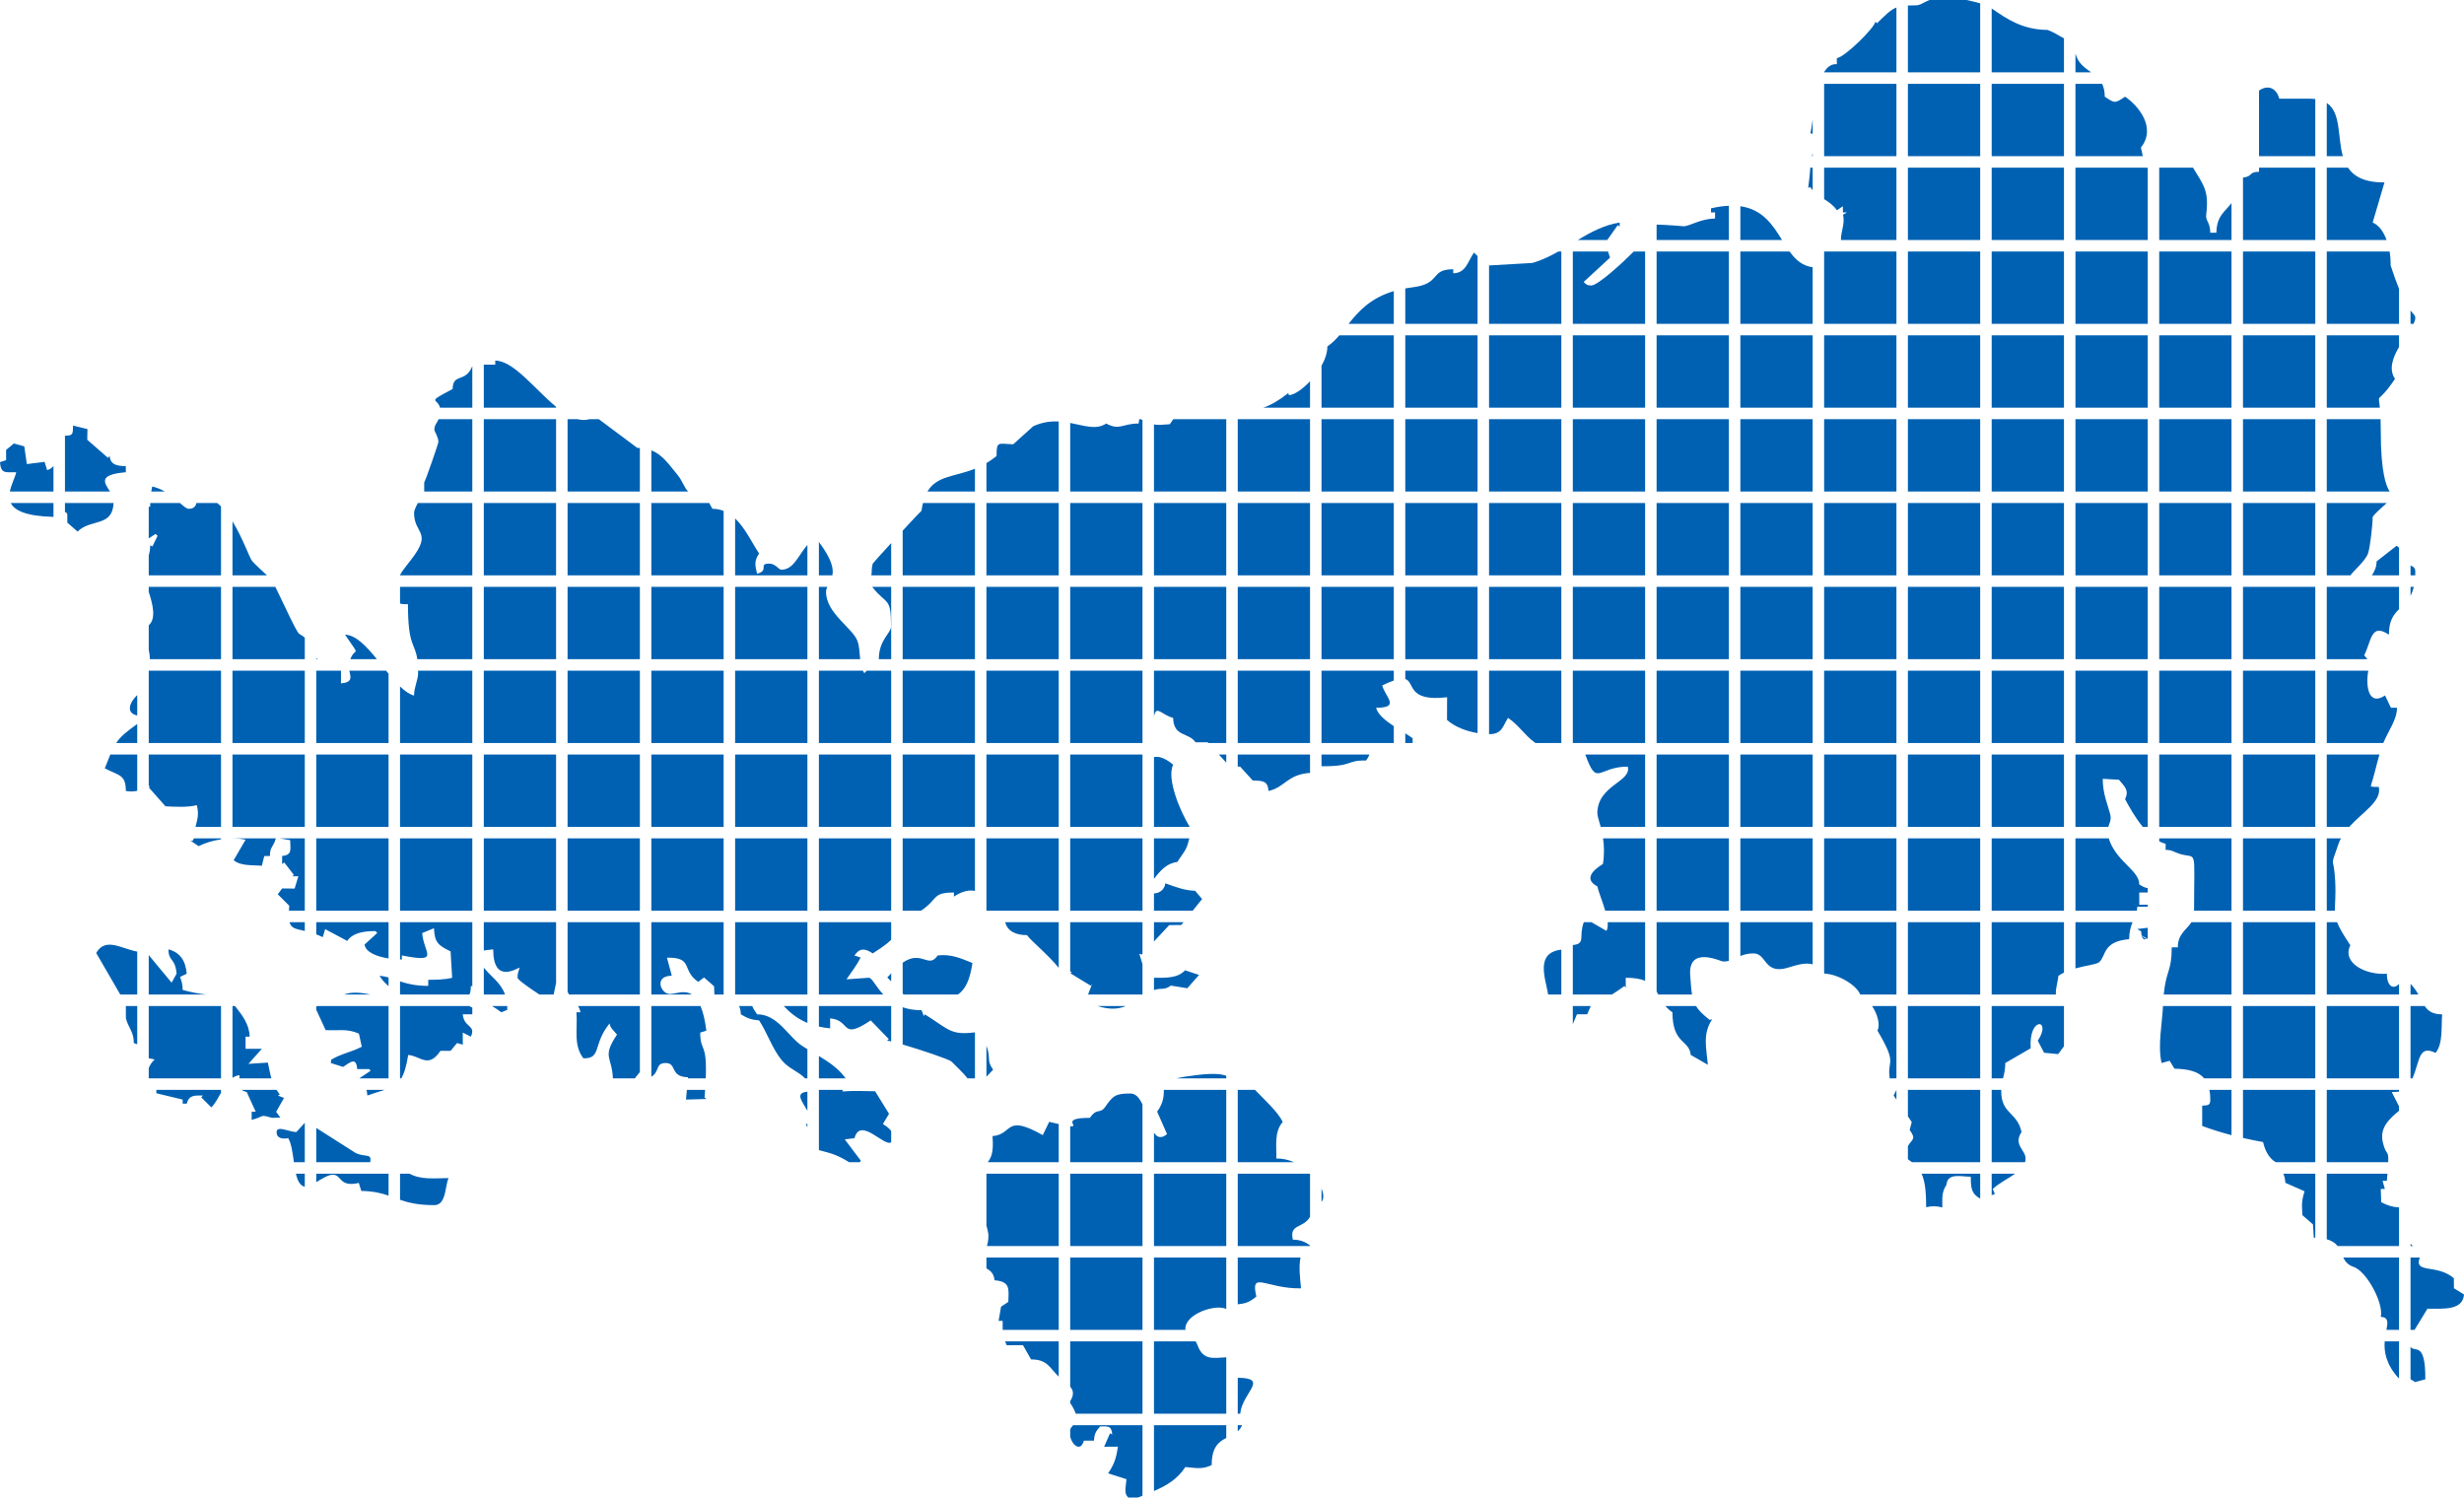 <?xml version="1.0" encoding="UTF-8"?> <svg xmlns="http://www.w3.org/2000/svg" viewBox="0 0 691 420" fill="none"><path fill-rule="evenodd" clip-rule="evenodd" d="M2.276 132.448H4.554C4.21 133.926 3.144 135.904 2.76 137.85H14.994V130.682C14.594 131.218 14.026 131.631 13.215 131.849L12.511 129.535L7.525 130.154L6.806 125.176L3.896 124.38L1.707 126.186L1.72 129.064L0 129.603C0.143 131.301 0.408 132.448 2.276 132.448ZM3.034 141.075C4.065 143.163 7.241 144.767 14.994 144.966V141.075H3.034ZM18.215 143.598C19.172 143.949 18.804 144.319 18.883 146.578L21.751 149.084C25.532 145.367 31.506 147.928 31.857 141.075H18.215V143.598ZM30.84 137.85C29.294 135.401 27.346 133.111 35.289 132.448V130.742C32.658 130.682 31 130.311 30.735 127.894L30.282 128.408L24.477 123.339L24.523 120.339L20.49 119.355C20.434 121.915 20.45 122.123 18.215 122.201V137.85H30.84ZM41.708 208.388V188.099H61.979V208.388H41.708ZM65.2 231.9V211.612H85.472V231.9H65.2ZM65.2 208.388V188.099H85.472V208.388H65.2ZM88.692 255.412V235.125H108.965V255.412H88.692ZM88.692 231.9V211.612H108.965V231.9H88.692ZM112.185 255.412V235.125H132.456V255.412H112.185ZM112.185 231.9V211.612H132.456V231.9H112.185ZM135.678 255.412V235.125H155.949V255.412H135.678ZM135.678 231.9V211.612H155.949V231.9H135.678ZM135.678 208.388V188.099H155.949V208.388H135.678ZM135.678 184.875V164.588H155.949V184.875H135.678ZM135.678 161.363V141.075H155.949V161.363H135.678ZM135.678 137.85V117.561H155.949V137.85H135.678ZM159.17 255.412V235.125H179.442V255.412H159.17ZM159.17 231.9V211.612H179.442V231.9H159.17ZM159.17 208.388V188.099H179.442V208.388H159.17ZM159.17 184.875V164.588H179.442V184.875H159.17ZM159.17 161.363V141.075L179.442 141.075V161.363L159.17 161.363ZM182.663 255.412V235.125H202.934V255.412H182.663ZM182.663 231.9V211.612H202.934V231.9H182.663ZM182.663 208.388V188.099H202.934V208.388H182.663ZM182.663 184.875V164.588H202.934V184.875H182.663ZM206.155 278.925V258.637H226.427V278.925H206.155ZM206.155 255.412V235.125H226.427V255.412H206.155ZM206.155 231.9V211.612H226.427V231.9H206.155ZM206.155 208.388V188.099H226.427V208.388H206.155ZM206.155 184.875V164.588H226.427V184.875H206.155ZM229.648 255.412V235.125H249.918V255.412H229.648ZM229.648 231.9V211.612H249.918V231.9H229.648ZM253.14 231.9V211.612H273.413V231.9H253.14ZM253.14 208.388V188.099H273.413V208.388H253.14ZM253.14 184.875V164.588H273.413V184.875H253.14ZM276.632 255.412V235.125H296.905V255.412H276.632ZM276.632 231.9V211.612H296.905V231.9H276.632ZM276.632 208.388V188.099H296.905V208.388H276.632ZM276.632 184.875V164.588H296.905V184.875H276.632ZM276.632 161.363V141.075H296.905V161.363H276.632ZM300.125 372.975V352.688H320.397V372.975H300.125ZM300.125 349.462V329.175H320.397V349.462H300.125ZM300.125 255.412V235.125H320.397V255.412H300.125ZM300.125 231.9V211.612H320.397V231.9H300.125ZM300.125 208.388V188.099H320.397V208.388H300.125ZM300.125 184.875V164.588H320.397V184.875H300.125ZM300.125 161.363V141.075H320.397V161.363H300.125ZM323.618 349.462V329.175H343.89V349.462H323.618ZM323.618 184.875V164.588H343.89V184.875H323.618ZM323.618 161.363V141.075H343.89V161.363H323.618ZM347.11 208.388V188.099H367.382V208.388H347.11ZM347.11 184.875V164.588H367.382V184.875H347.11ZM347.11 161.363V141.075H367.382V161.363H347.11ZM347.11 137.85V117.561H367.382V137.85H347.11ZM370.603 184.875V164.588H390.875V184.875H370.603ZM370.603 161.363V141.075H390.875V161.363H370.603ZM370.603 137.85V117.561H390.875V137.85H370.603ZM394.095 184.875V164.588H414.368V184.875H394.095ZM394.095 161.363V141.075H414.368V161.363H394.095ZM394.095 137.85V117.561H414.368V137.85H394.095ZM394.095 114.338V94.05H414.368V114.338H394.095ZM417.587 184.875V164.588L437.86 164.588V184.875L417.587 184.875ZM417.587 161.363V141.075H437.86V161.363H417.587ZM417.587 137.85V117.561H437.86V137.85H417.587ZM417.587 114.338V94.05H437.86V114.338H417.587ZM441.08 208.388V188.099H461.353V208.388H441.08ZM441.08 184.875V164.588H461.353V184.875H441.08ZM441.08 161.363V141.075H461.353V161.363H441.08ZM441.08 137.85V117.561H461.353V137.85H441.08ZM441.08 114.338V94.05H461.353V114.338H441.08ZM464.572 255.412V235.125H484.845V255.412H464.572ZM464.572 231.9V211.612H484.845V231.9H464.572ZM464.572 208.388V188.099H484.845V208.388H464.572ZM464.572 184.875V164.588H484.845V184.875H464.572ZM464.572 161.363V141.075H484.845V161.363H464.572ZM464.572 137.85V117.561H484.845V137.85H464.572ZM464.572 114.338V94.05H484.845V114.338H464.572ZM464.572 90.825V70.537H484.845V90.825H464.572ZM488.065 255.412V235.125H508.337V255.412H488.065ZM488.065 231.9V211.612H508.337V231.9H488.065ZM488.065 208.388V188.099H508.337V208.388H488.065ZM488.065 184.875V164.588H508.337V184.875H488.065ZM488.065 161.363V141.075H508.337V161.363H488.065ZM488.065 137.85V117.561H508.337V137.85H488.065ZM488.065 114.338V94.05H508.337V114.338H488.065ZM511.558 255.412V235.125H531.83V255.412H511.558ZM511.558 231.9V211.612H531.83V231.9H511.558ZM511.558 208.388V188.099H531.83V208.388H511.558ZM511.558 184.875V164.588H531.83V184.875H511.558ZM511.558 161.363V141.075H531.83V161.363H511.558ZM511.558 137.85V117.561H531.83V137.85H511.558ZM511.558 114.338V94.05H531.83V114.338H511.558ZM511.558 90.825V70.537H531.83V90.825H511.558ZM511.558 43.802V23.512H531.83V43.802H511.558ZM535.05 302.438V282.15H555.322V302.438H535.05ZM535.05 278.925V258.637H555.322V278.925H535.05ZM535.05 255.412V235.125H555.322V255.412H535.05ZM535.05 231.9V211.612H555.322V231.9H535.05ZM535.05 208.388V188.099H555.322V208.388H535.05ZM535.05 184.875V164.588H555.322V184.875H535.05ZM535.05 161.363V141.075H555.322V161.363H535.05ZM535.05 137.85V117.561H555.322V137.85H535.05ZM535.05 114.338V94.05H555.322V114.338H535.05ZM535.05 90.825V70.537H555.322V90.825H535.05ZM535.05 67.314V47.025H555.322V67.314H535.05ZM535.05 43.802V23.512H555.322V43.802H535.05ZM558.543 255.412V235.125H578.815V255.412H558.543ZM558.543 231.9V211.612H578.815V231.9H558.543ZM558.543 208.388V188.099H578.815V208.388H558.543ZM558.543 184.875V164.588H578.815V184.875H558.543ZM558.543 161.363V141.075H578.815V161.363H558.543ZM558.543 137.85V117.561H578.815V137.85H558.543ZM558.543 114.338V94.05H578.815V114.338H558.543ZM558.543 90.825V70.537H578.815V90.825H558.543ZM558.543 67.314V47.025H578.815V67.314H558.543ZM558.543 43.802V23.512H578.815V43.802H558.543ZM582.035 208.388V188.099H602.308V208.388H582.035ZM582.035 184.875V164.588H602.308V184.875H582.035ZM582.035 161.363V141.075H602.308V161.363H582.035ZM582.035 137.85V117.561H602.308V137.85H582.035ZM582.035 114.338V94.05H602.308V114.338H582.035ZM582.035 90.825V70.537H602.308V90.825H582.035ZM605.528 231.9V211.612H625.8V231.9H605.528ZM605.528 208.388V188.099H625.8V208.388H605.528ZM605.528 184.875V164.588H625.8V184.875H605.528ZM605.528 161.363V141.075H625.8V161.363H605.528ZM605.528 137.85V117.561H625.8V137.85H605.528ZM605.528 114.338V94.05H625.8V114.338H605.528ZM605.528 90.825V70.537H625.8V90.825H605.528ZM629.02 302.438V282.15H649.293V302.438H629.02ZM629.02 278.925V258.637H649.293V278.925H629.02ZM629.02 255.412V235.125H649.293V255.412H629.02ZM629.02 231.9V211.612H649.293V231.9H629.02ZM629.02 208.388V188.099H649.293V208.388H629.02ZM629.02 184.875V164.588H649.293V184.875H629.02ZM629.02 161.363V141.075H649.293V161.363H629.02ZM629.02 137.85V117.561H649.293V137.85H629.02ZM629.02 114.338V94.05H649.293V114.338H629.02ZM629.02 90.825V70.537H649.293V90.825H629.02ZM652.513 302.438V282.15H672.785V302.438H652.513ZM545.857 332.3C546.145 328.832 549.938 330.022 552.688 330.022C552.688 333.178 552.83 334.772 555.322 336.17V329.175H538.872C539.783 331.118 540.163 333.873 540.163 338.565C541.925 338.202 542.965 338.215 544.707 338.64C544.712 336.135 544.465 334.38 545.857 332.3ZM558.543 335.188L559.433 334.863L558.842 333.48C560.513 331.85 563.112 330.605 565.128 329.175H558.543V335.188ZM567.898 325.95C568 325.618 568.055 325.267 568.055 324.9C568.055 322.538 564.525 321.07 566.915 317.498C565.773 311.908 561.225 312.46 561.225 306.108C561.225 305.955 561.227 305.805 561.232 305.66H558.543V325.95H567.898ZM561.73 302.438C562.035 301.158 562.362 299.897 562.362 298.137L569.477 294.005C568.89 284.882 575.54 285.795 571.47 291.875L573.245 295.257L577.188 295.635C577.878 294.748 578.408 294.038 578.815 293.445V282.15H558.543V302.438H561.73ZM576.562 278.925C576.395 277.488 577.048 275.525 577.268 273.67C577.753 273.335 578.27 273.038 578.815 272.777V258.637H558.543V278.925H576.562ZM582.035 271.598C585.077 270.75 587.992 270.48 588.71 269.835C590.668 268.072 589.638 264.027 597.082 263.408C597.13 261.23 597.567 259.805 598.045 258.637H582.035V271.598ZM599.258 255.412C599.322 255.067 599.36 254.7 599.36 254.295H602.308V253.727H599.93V250.312H602.308V249.084C601.515 248.961 600.89 248.676 599.93 248.032C599.93 244.268 594.17 241.957 591.78 236.254C591.607 235.844 591.472 235.47 591.365 235.125H582.035V255.412H599.258ZM591.242 231.9C591.58 230.771 592.192 229.975 591.773 228.337C591.11 225.733 589.685 222.609 589.685 218.426L594.23 218.69C595.852 220.594 597.153 221.687 595.945 224.119C597.102 226.306 598.817 229.344 600.91 231.9H602.308V211.612H582.035V231.9H591.242ZM605.528 235.959C606.115 236.268 606.715 236.502 607.327 236.646V238.353C609.185 238.353 609.712 239.004 611.312 239.491C616.232 240.987 615.317 237.125 615.298 255.412H625.8V235.125H605.528V235.959ZM614.562 258.637C613.275 260.733 610.745 261.853 610.745 265.685H609.035C609.035 272.575 607.462 271.993 606.798 278.925H625.8V258.637H614.562ZM606.582 282.15C606.375 286.952 605.058 293.275 606.192 298.137L608.445 297.5L609.803 299.723C613.585 299.808 616.457 300.442 618.145 302.438H625.8V282.15H606.582ZM619.605 305.66C619.768 306.462 619.85 307.368 619.85 308.387C619.85 310.11 619.18 309.96 617.575 310.095V315.788C620.352 316.805 623.06 317.645 625.8 318.365V305.66H619.605ZM629.02 319.155C630.857 319.575 632.727 319.952 634.655 320.303C635.212 322.745 636.303 324.822 638.202 325.95H649.293V305.66H629.02V319.155ZM640.322 329.175C640.55 329.668 640.79 330.29 640.913 331.733L646.278 334.103C645.39 337.1 645.523 337.875 645.692 340.822L648.65 343.395L648.88 347.108C649.02 347.11 649.158 347.113 649.293 347.12V329.175L640.322 329.175ZM652.513 347.565C654.048 347.99 654.952 348.67 655.565 349.462H672.785V338.63C670.845 338.517 669.625 338.11 667.783 337.17L667.663 333.44H668.803L668.163 331.183L669.37 331.163C669.435 330.428 669.487 329.767 669.535 329.175H652.513V347.565ZM657.14 352.688C657.658 353.772 658.385 354.745 660.035 355.305C663.763 356.57 668.53 365.595 667.663 369.31C669.855 369.493 669.66 370.822 669.245 372.975H672.785V352.688H657.14ZM668.758 376.197C668.55 379.05 669.085 382.608 672.658 386.52L672.785 386.515V376.197H668.758ZM676.005 386.842C676.393 387.015 676.8 387.262 677.27 387.613L680.155 386.845C680.207 375.817 677.097 379.533 676.005 377.695V386.842ZM677.135 372.975C678.535 370.632 680.447 367.493 680.755 367.033C685.315 367.033 690.628 367.548 691 363.048L688.18 361.305L688.153 358.493C683.4 354.37 676.875 357.363 678.597 352.688H676.005V372.975H677.135ZM676.673 349.462L676.005 348.848V349.462H676.673ZM669.747 325.95C669.895 322.272 669.195 324.415 668.232 320.342C667.275 316.295 670.08 313.757 672.785 311.543V310.305L670.745 306.275L672.785 306.185V305.66H652.513V325.95H669.747ZM676.555 302.438C678.715 297.312 678.237 292.99 683.033 295.29C685.175 292.67 684.59 287.803 684.872 284.485C682.168 284.467 680.913 283.538 679.977 282.15H676.005V302.438H676.555ZM678.21 278.925C677.663 277.95 676.987 276.93 676.005 275.933V278.925H678.21ZM672.785 275.955C671.125 277.688 669.37 276.535 669.37 273.085C663.668 273.56 656.628 270.15 659.128 265.115C657.1 262.085 655.99 260.173 655.403 258.637H652.513V278.925H672.785V275.955ZM654.785 255.412C654.755 253.558 655.1 251.363 654.875 247.077C654.472 239.286 653.263 244.11 655.788 236.721C655.977 236.168 656.212 235.637 656.485 235.125H652.513V255.412H654.785ZM658.817 231.9C662.635 227.676 668.045 224.673 667.095 220.704C666.31 220.704 665.577 220.766 664.832 220.518C665.783 217.669 666.433 214.542 667.285 211.612H652.513V231.9H658.817ZM668.372 208.388C669.768 204.952 672.215 201.87 672.215 198.498H670.51L668.857 195.047C664.1 198.22 663.385 192.123 664.165 188.099H652.513V208.388H668.372ZM663.915 184.875L663.015 183.78C665.11 179.631 664.878 174.608 669.942 178.001C669.942 174.033 671.26 172.356 672.785 170.862V164.588H652.513V184.875H663.915ZM676.005 167.081C676.372 166.386 676.683 165.573 676.913 164.588H676.005V167.081ZM677.32 161.363C677.332 161.038 677.34 160.699 677.34 160.349C677.34 159.252 676.808 158.9 676.005 158.617V161.363H677.32ZM672.785 153.618L672.102 153.06L666.482 157.454C666.5 158.852 665.96 160.224 665.163 161.363H672.785V153.618ZM659.165 161.363C659.585 160.512 663.457 157.268 664.125 155.103C664.688 153.285 665.388 147.203 665.388 144.976C666.173 143.803 667.977 142.361 669.345 141.075H652.513V161.363H659.165ZM670.163 137.85C669.153 136.395 667.663 132.379 667.663 121.062C667.663 119.697 667.64 118.544 667.605 117.561H652.513V137.85H670.163ZM667.403 114.338C666.947 109.653 666.5 113.948 671.648 106.257C669.83 103.546 671.03 100.307 672.785 97.298V94.05H652.513V114.338H667.403ZM676.85 90.825C677.155 90.198 677.34 89.643 677.34 89.177C677.34 88.408 676.9 88.259 676.005 87.085V90.825H676.85ZM672.785 80.987C672.08 79.275 671.298 77.135 670.428 74.444C670.447 73.121 670.345 71.798 670.135 70.537H652.513V90.825H672.785V80.987ZM669.295 67.314C668.428 64.938 667.087 63.103 665.388 62.416L668.697 51.168C663.115 51.191 660.14 49.504 658.47 47.025H652.513V67.314H669.295ZM657.028 43.802C655.487 38.413 656.595 31.592 652.513 28.877V43.802H657.028ZM649.293 27.777C648.812 27.718 648.298 27.685 647.74 27.685H639.205C638.413 24.72 636.055 23.639 633.513 25.407L633.518 43.802H649.293V27.777ZM633.52 47.025L633.52 48.188C630.543 48.172 631.898 49.469 629.02 49.812V67.314H649.293V47.025H633.52ZM625.8 56.949C624.01 59.395 621.668 60.39 621.56 65.263H619.85C619.78 62.093 618.46 62.059 618.712 60.14C619.5 53.546 618.067 52.06 615.005 47.025H605.528V67.314H625.8V56.949ZM602.308 47.043H601.638L601.633 47.025H582.035V67.314H602.308L602.308 47.043ZM600.925 43.802L600.39 41.376C604.803 35.902 599.745 29.661 595.945 27.115C593.11 29.014 593.087 29.014 590.253 27.115C590.253 25.6 589.967 24.445 589.505 23.512H582.035V43.802H600.925ZM586.435 20.288C584.655 18.998 582.77 17.788 582.035 15.016V20.288H586.435ZM578.815 10.771C577.263 9.873 575.702 8.938 574.232 8.394C567.153 8.332 562.885 5.349 558.543 2.378V20.288H578.815V10.771ZM555.322 0.937C553.92 0.549 552.643 0.239 551.485 -0H541.11C539.4 0.643 538.565 1.494 537.32 1.494C536.455 1.494 535.71 1.508 535.05 1.543V20.288H555.322V0.937ZM531.83 2.113C530.122 2.767 528.938 4.061 526.345 6.537L525.935 6.047C525.745 7.781 517.268 16.117 515.12 16.298V18.005C513.602 17.879 512.452 18.755 511.558 20.209V20.288H531.83V2.113ZM508.337 33.482C508.127 35.053 507.942 36.417 507.72 37.364L508.337 37.556V33.482ZM508.337 42.907L508.14 43.802H508.337V42.907ZM507.673 47.025C507.572 48.933 507.32 50.812 507.082 52.726L507.62 52.421C507.845 52.755 508.085 53.057 508.337 53.336V47.025H507.673ZM511.558 55.844C512.865 56.688 514.16 57.547 515.15 58.983L516.805 57.837L516.827 59.569H517.965L516.857 60.225C517.447 62.831 516.317 64.499 516.258 67.314H531.83V47.025H511.558V55.844ZM508.337 74.95C505.425 74.578 503.52 72.811 501.865 70.537H488.065V90.825H508.337V74.95ZM499.757 67.314C497.183 63.164 494.38 58.719 488.065 57.84V67.314H499.757ZM484.845 57.705C483.342 57.77 481.683 57.999 479.827 58.431V59.569H480.967V61.277C477.005 61.365 474.26 63.204 472.327 63.465C472.293 63.469 467.19 63.027 464.572 62.986V67.314H484.845V57.705ZM458.188 70.537C454.95 73.773 448.108 80.067 446.248 80.067C445.095 80.067 444.767 79.745 444.137 79.061L451.52 72.258L450.947 70.537H441.08V90.825H461.353V70.537H458.188ZM450.733 67.314L453.68 63.139L454.217 63.555V62.416C449.87 63.097 446.118 65.115 442.442 67.314H450.733ZM437.045 70.537C434.707 71.856 432.308 73.021 429.712 73.749L417.587 74.448V90.825H437.86V70.537H437.045ZM414.368 71.797L413.345 70.842C411.603 73.383 411.11 76.572 407.543 76.651V75.512C400.865 75.512 404.308 79.584 396.103 80.581C395.405 80.666 394.738 80.767 394.095 80.883V90.825H414.368V71.797ZM390.875 81.641C384.308 83.593 380.983 87.318 378.192 90.825H390.875V81.641ZM375.6 94.05C374.577 95.237 373.51 96.305 372.252 97.147C372.252 98.893 371.603 100.779 370.603 102.576V114.338H390.875V94.05H375.6ZM367.382 106.936C365.225 109.229 362.858 110.814 361.438 110.814L361.123 109.589L361.308 110.24C358.54 112.389 356.38 113.626 354.267 114.338H367.382V106.936ZM329.025 117.561L328.065 118.975C326.197 119.133 324.868 119.237 323.618 119.053V137.85H343.89V117.561H329.025ZM320.397 117.844C320.245 117.755 320.09 117.662 319.933 117.561H319.493L319.317 118.784C314.663 118.784 314.07 120.828 310.212 118.784C307.413 120.659 304.087 119.368 300.125 118.618V137.85H320.397V117.844ZM296.905 118.209C294.7 118.096 292.317 118.376 289.748 119.552L284.147 124.602C279.897 124.478 279.473 123.587 279.473 127.894C278.517 128.675 277.567 129.327 276.632 129.881V137.85H296.905V118.209ZM273.413 131.46C267.668 133.767 262.725 133.388 260.098 137.85H273.413V131.46ZM258.835 141.075C258.668 141.739 258.527 142.469 258.413 143.269C258.183 143.421 255.83 145.923 253.14 148.828V161.363H273.413V141.075H258.835ZM249.918 152.321C247.16 155.331 244.788 157.957 244.752 158.071C244.339 159.438 244.558 160.353 244.358 161.363H249.918V152.321ZM244.594 164.588C248.719 169.891 249.875 167.168 249.875 175.72C249.875 177.601 246.461 179.443 246.461 184.833L246.418 184.875H249.918V164.588H244.594ZM243.101 188.099L242.381 188.799C242.23 188.578 242.098 188.344 241.983 188.099H229.648V208.388H249.918V188.099H243.101ZM241.226 184.875C241.041 183.113 241.017 181.265 240.464 179.762C239.133 176.149 231.661 171.981 231.661 166.043C231.661 165.512 231.797 165.042 231.994 164.588H229.648V184.875H241.226ZM233.425 161.363C233.809 159.492 233.269 156.817 229.648 151.997V161.363H233.425ZM226.427 152.822C223.804 155.878 222.542 159.779 219.139 159.779C218.305 159.779 217.534 158.071 215.724 158.071C212.507 158.071 215.871 159.967 212.31 160.918C211.761 158.56 211.441 157.368 212.879 155.225C210.892 152.256 209.003 148.098 206.155 145.402V161.363H226.427V152.822ZM202.934 143.286C201.983 142.911 200.941 142.698 199.786 142.698C199.427 142.017 199.137 141.487 198.888 141.075H182.663V161.363H202.934V143.286ZM192.974 137.85C191.785 136.633 191.319 134.718 189.981 133.149C187.783 130.572 186.011 127.622 182.663 126.31V137.85H192.974ZM179.442 125.638C179.208 125.626 178.971 125.618 178.726 125.618L167.926 117.561H165.331C164.229 117.877 163.106 117.849 161.974 117.561H159.17V137.85L179.442 137.85V125.638ZM155.949 114.089C149.993 109.181 144.017 101.134 138.885 101.134V102.274H135.678V114.338H155.949V114.089ZM132.456 102.695C130.458 107.541 127.033 104.494 126.93 109.103C119.311 113.138 122.697 111.517 123.397 114.338H132.456V102.695ZM123.025 117.561C122.52 118.607 121.808 119.281 121.808 120.493C121.808 121 122.945 122.552 122.945 123.908C122.945 124.431 119.386 134.663 118.962 135.297V137.85H132.456V117.561H123.025ZM117.183 141.075C116.601 142.149 116.115 143.232 116.115 143.836C116.115 149.86 121.374 149.065 115.415 156.801C113.664 159.076 112.707 160.194 112.185 161.278V161.363H132.456V141.075H117.183ZM112.185 169.249C112.668 169.493 113.421 169.437 114.408 169.457C114.408 181.372 116.349 180.161 117.024 184.875H132.456V164.588H112.185V169.249ZM117.247 188.099C117.251 188.33 117.254 188.568 117.254 188.817C117.254 190.68 116.115 192.687 116.115 195.08C114.814 194.733 113.504 193.795 112.185 192.529V208.388H132.455V188.099H117.247ZM108.965 188.946C108.737 188.666 108.508 188.384 108.279 188.099H97.972C98.346 189.867 98.972 191.386 95.624 191.662V188.099H88.692V208.388H108.965V188.946ZM105.699 184.875C102.756 181.257 99.773 178.067 96.763 178.001C101.327 184.817 99.646 181.169 98.243 184.875H105.699ZM89.13 184.875C88.964 184.767 88.822 184.66 88.692 184.552V184.875H89.13ZM85.472 178.809C85.045 178.477 84.533 178.129 83.909 177.761C83.099 177.282 79.165 168.446 77.205 164.588H65.2V184.875H85.472V178.809ZM74.872 161.363C73.509 160.024 71.722 158.515 70.723 157.357C69.969 156.484 68.113 150.941 65.2 146.222V161.363H74.872ZM61.979 142.022C61.636 141.681 61.285 141.363 60.923 141.075H55.098C54.863 141.9 54.447 142.698 52.935 142.698C52.325 142.698 51.525 142.007 50.472 141.075H42.133C42.123 141.423 42.12 141.774 42.12 142.128H41.708V150.995L43.615 149.756L44.19 150.276L42.746 153.252L42.12 152.948C42.12 154.044 41.944 154.951 41.708 155.793V161.363H61.979V142.022ZM46.233 137.85C45.187 137.252 44.013 136.743 42.69 136.435C42.582 136.901 42.49 137.372 42.416 137.85H46.233ZM41.708 166.003C42.805 169.371 43.885 173.507 41.708 175.36V182.22C41.909 183.109 42.032 184.007 42.042 184.875H61.979V164.588H41.708V166.003ZM38.486 194.94C36.336 196.94 35.19 199.976 38.486 200.664V194.94ZM38.486 203.045C35.335 205.311 33.777 206.588 32.584 208.388H38.486V203.045ZM30.933 211.612C30.483 212.674 29.994 213.935 29.391 215.49C33.413 217.58 35.289 217.206 35.289 221.84C36.61 222.031 37.578 222.002 38.486 221.786V211.612H30.933ZM41.708 220.41L41.917 220.302L41.827 220.962L46.399 226.137C49.371 226.267 52.394 226.482 55.211 225.826C55.822 228.444 55.397 229.61 54.826 231.9H61.979V211.612H41.708V220.41ZM54.388 235.125L53.968 235.867L53.35 235.738L55.718 237.31C57.439 236.425 59.669 235.743 61.979 235.392V235.125H54.388ZM65.2 235.132C66.487 235.125 67.736 235.242 68.871 235.507L65.529 241.251C67.598 242.958 70.808 242.576 73.435 242.802L74.111 240.09L75.702 240.061C75.702 237.344 76.584 237.855 77.357 235.124H65.2V235.132ZM78.479 235.125L81.371 235.628C81.393 238.086 82.059 239.817 79.117 240.061V242.339L79.712 241.881L82.424 245.399L81.964 245.754H83.671L82.621 249.204L79.117 249.172L77.897 250.81L81.123 254.032C81.079 254.532 81.045 254.99 81.023 255.412H85.472V235.125H78.479ZM81.19 258.637C81.67 260.447 83.023 260.52 85.472 261.09V258.637H81.19ZM88.692 262.058C89.26 262.275 89.862 262.53 90.502 262.837L91.195 260.59L97.382 263.895C98.83 261.738 101.655 261.13 105.301 261.13L105.792 261.668L102.225 264.92C102.605 267.17 105.841 268.315 108.965 268.803V258.637H88.692V262.058ZM112.185 269.092C112.362 269.095 112.534 269.1 112.7 269.1V267.96C123.615 270.095 118.87 267.445 118.392 261.697L121.704 260.327C121.867 264.298 122.866 265.145 126.361 266.822L126.799 274.235C124.784 274.738 122.338 274.793 120.099 274.793V276.502C116.57 276.502 114.18 275.895 112.185 275.238V278.925H131.628C131.837 278.623 132.018 278.022 132.053 276.502C132.197 276.54 132.331 276.58 132.456 276.618V258.637H112.185V269.092ZM108.965 274.15C108.153 273.913 107.334 273.73 106.436 273.655C107.018 274.75 107.987 275.673 108.965 276.592V274.15ZM103.865 278.925C101.191 278.34 98.497 278.137 96.475 278.925H103.865ZM88.951 282.15L88.692 282.272V283.202L91.326 288.902C95.1 289.087 97.258 288.425 100.646 289.875L101.461 293.56C98.591 295.075 95.585 295.533 92.9 297.197L92.778 298.137L96.211 299.223C98.239 297.938 99.883 296.308 100.178 299.845H103.593L103.913 300.325L100.753 302.438H108.965V282.15H88.951ZM102.777 305.66C102.88 306 102.962 306.5 103.023 307.248C104.96 306.543 106.567 306.108 107.914 305.66H102.777ZM112.532 302.438C113.362 301.048 113.974 299.02 114.477 295.87C117.937 296.152 120.115 299.8 123.515 294.72H126.361L128.165 292.533L129.787 292.983L129.776 289.598L132.048 290.743C133.592 287.408 130.091 288.262 129.776 284.473H132.456V282.585C132.146 282.418 131.838 282.317 131.58 282.15H112.185V302.438H112.532ZM137.986 282.15C138.751 282.605 139.444 283.062 140.59 283.902L142.258 283.23C142.264 282.853 142.254 282.495 142.238 282.15H137.986ZM141.63 278.925C140.437 275.56 137.779 274.015 135.678 271.387V278.925H141.63ZM135.678 266.585C136.241 266.538 136.833 266.377 138.312 266.252C138.312 276.02 144.835 271.61 145.714 271.377C145.416 272.655 145.144 272.688 145.144 274.223C145.144 274.75 148.499 277.123 151.268 278.925H155.265L155.949 275.652V258.637H135.678V266.585ZM159.17 278.077C159.285 278.39 159.418 278.67 159.567 278.925H179.442V258.637H159.17V278.077ZM162.126 282.15C162.406 282.63 162.639 283.195 162.789 283.902H161.65C162.04 288.595 160.725 293.085 163.603 296.812C168.773 296.952 166.192 292.832 170.971 287.01C170.986 288.188 172.313 289.265 173.036 290.165C168.734 296.587 171.637 296.217 171.88 302.438H178.023L179.442 300.668V282.15H162.126ZM182.663 301.995C185.085 300.49 183.714 298.137 186.695 298.137C189.943 298.137 187.72 302.007 192.956 302.125L192.928 302.438H197.917C198.327 292.055 196.372 295.183 196.372 289.598L198.09 289.06C197.699 285.98 197.131 283.75 196.453 282.15H182.663V301.995ZM192.629 305.66L192.377 308.385L198.109 308.223L197.584 307.777C197.645 307.03 197.696 306.327 197.74 305.66H192.629ZM194.047 278.925C191.875 277.527 189.422 278.78 187.834 278.78C185.297 278.78 183.291 273.655 188.402 273.655L187.043 268.59C194.593 268.442 191.036 272.173 195.804 275.365L197.441 274.142L200.256 276.608L200.34 278.925H202.934V258.637H182.663V278.925H194.047ZM207.26 282.15C207.553 282.743 207.733 283.505 207.755 284.473C209.591 285.587 210.714 286.002 212.879 286.183C215.087 289.48 216.645 294.272 219.285 297.423C221.237 299.752 223.9 300.47 225.771 302.438H226.427V294.245C225.956 293.96 225.491 293.673 225.034 293.38C221.05 290.82 218.202 284.473 212.31 284.473C211.633 283.462 211.212 282.822 210.957 282.15H207.26ZM226.427 306.168C222.856 306.545 224.878 308.755 226.427 311.522V306.168ZM226.427 315.22H225.97C226.135 315.533 226.287 315.84 226.427 316.145V315.22ZM229.648 322.56C233.255 323.49 234.871 323.94 238.127 325.95H241.114L241.42 325.538L236.909 319.555L239.631 319.205C241.268 313.072 247.985 321.75 249.918 320.363V317.188C249.296 316.327 248.259 315.663 247.6 315.22L249.322 312.382L245.414 306.05C242.339 305.995 239.282 305.863 236.216 306.108L236.357 305.66H229.648V322.56ZM237.141 302.438C235.31 299.795 232.537 297.913 229.648 296.165V302.438H237.141ZM219.794 282.15C221.272 283.705 223.278 285.58 226.427 286.892V282.15H219.794ZM229.648 287.913C230.615 288.132 231.666 288.303 232.807 288.405L232.801 285.613C238.756 286.108 235.601 291.93 244.184 286.183L249.253 291.418L248.738 291.875C248.953 291.875 249.363 291.945 249.918 292.072V282.15H229.648L229.648 287.913ZM253.14 292.935C258.335 294.45 266.178 297.113 266.815 297.705C267.555 298.39 270.587 301.405 271.345 302.438H273.413V289.53C266.485 290.395 266.105 288.675 259.325 284.462L259.087 285.002L258.445 283.322C256.377 283.33 254.63 283.012 253.14 282.49V292.935ZM276.632 301.988L278.515 299.99C276.553 297.337 277.985 296.998 276.632 293.26V301.988ZM247.724 278.925C245.503 276.57 244.538 274.16 243.614 274.223L237.381 274.658C238.722 272.67 240.324 270.707 241.337 268.53L239.619 267.99C241.083 265.772 242.63 265.97 244.752 267.392C246.094 266.493 248.203 265.252 249.918 263.57V258.637H229.648V278.925H247.724ZM258.29 255.412C263.197 252.148 261.272 250.312 267.52 250.312V251.45C269.595 250.06 271.73 249.465 273.413 249.879V235.125H253.14V255.412H258.29ZM281.9 258.637C282.533 261.163 284.837 262.267 288.012 262.267C288.995 263.735 294.113 267.925 296.905 271.447V258.637H281.9ZM300.125 272.517H300.535L300.235 273.007L305.902 276.46L306.225 275.933C305.915 277.098 305.4 278.077 305.15 278.925H320.397V270.373L319.507 267.493L320.215 267.7L320.397 267.505V258.637H300.125V272.517ZM307.785 282.15L307.933 282.195C311.397 283.26 313.767 282.975 315.73 282.15H307.785ZM323.618 277.675C323.692 277.65 323.767 277.625 323.845 277.603C325.762 277.022 326.56 277.757 328.355 276.418L332.96 277.168L336.265 273.43L332.342 272.127C330.243 274.408 326.81 274.245 323.618 274.22V277.675ZM323.618 264.048L327.892 259.455L331.27 259.42L331.897 258.637H323.618V264.048ZM334.485 255.412L337.115 252.137L335.158 249.828C332.123 249.731 329.665 248.758 326.808 247.733C326.59 249.573 325.062 250.558 323.618 250.553V255.412H334.485ZM323.618 246.49C325.382 244.198 327.223 242.065 330.132 241.769C332.48 238.264 332.707 238.447 333.53 235.125H323.618V246.49ZM333.632 231.9C331 227.595 327.085 218.42 328.993 214.439C326.04 212.005 324.44 212.201 323.618 212.331V231.9H333.632ZM323.618 200.908C324.295 197.606 325.642 200.449 328.993 201.344C329.113 206.722 333.363 205.349 335.255 208.176H338.67L338.865 208.388H343.89V188.099H323.618V200.908ZM341.815 211.612L343.89 213.879V211.612H341.815ZM347.11 215.008L347.777 215.008L351.305 218.883C354.19 218.995 355.507 218.969 355.748 221.84C360.498 220.734 360.942 217.226 367.382 216.768V211.612H347.11V215.008ZM370.603 214.888C379.478 215.02 377.562 213.149 383.067 213.3C383.535 212.728 383.827 212.18 384.025 211.612H370.603V214.888ZM396.158 208.388V207.036C395.6 206.631 394.887 206.179 394.095 205.69V208.388H396.158ZM390.875 203.665C388.53 202.107 386.35 200.337 385.913 198.498C392.837 198.498 388.51 195.571 387.62 192.233C388.925 191.608 389.99 191.16 390.875 190.856V188.099H370.603V208.388H390.875V203.665ZM394.095 190.441C396.853 191.281 394.48 196.891 405.82 195.545L405.798 201.915C408.147 203.983 411.42 205.117 414.368 205.605V188.099H394.095V190.441ZM417.587 205.898L417.788 205.899C421.312 205.899 421.525 203.412 422.913 201.343C425.89 203.339 427.465 206.079 430.31 208.177C430.408 208.249 430.502 208.319 430.598 208.388L437.86 208.388V188.099L417.587 188.099V205.898ZM444.575 211.612C447.955 220.95 447.985 215.008 456.495 215.008C457.595 219.316 447.955 220.207 447.955 228.105C447.955 228.845 448.423 230.125 448.89 231.9H461.353V211.612H444.575ZM449.558 235.125C449.855 237.157 449.952 239.564 449.522 242.316C446.673 244.033 444.113 246.568 447.955 248.603C448.3 250.145 449.418 252.84 450.168 255.412H461.353V235.125H449.558ZM450.848 258.637C450.935 259.618 450.858 260.465 450.505 261.072L446.305 258.637H444.158C442.642 262.745 444.81 264.673 441.08 265.045V278.925H452.027C453.178 278.233 454.308 277.428 455.577 276.527L455.923 277.07V274.223C458.38 274.223 460.095 274.54 461.353 275.072V258.637H450.848ZM437.86 266.337C430.428 267.185 433.41 274.373 434.165 278.925H437.86V266.337ZM441.08 287.233L442.243 284.462L445.11 284.473L446.103 282.147H441.08V287.233ZM464.572 278.065C464.735 278.345 464.89 278.632 465.043 278.925H474.505C474.277 277.553 474.185 275.895 474.002 273.675C473.285 265.045 482.575 269.668 483.245 269.668C483.85 269.668 484.373 269.6 484.845 269.488V258.637H464.572V278.065ZM467.043 282.15C467.562 282.76 468.195 283.353 469.015 283.902C469.015 292.902 473.783 291.6 474.137 295.86L478.952 298.625C478.507 293.688 477.442 290.025 480.175 285.822L479.485 286.055C477.54 284.54 476.36 283.37 475.618 282.15H467.043ZM488.065 268.135C489.022 267.725 490.145 267.392 491.783 267.392C495.522 267.392 494.635 273.452 501.457 271.377C503.885 270.64 506.24 269.88 508.337 270.455V258.637H488.065V268.135ZM511.558 272.875C511.608 272.942 511.655 273.012 511.705 273.085C514.905 273.085 520.425 275.93 521.692 278.925H531.83V258.637H511.558V272.875ZM524.987 282.15C526.505 284.317 527.362 287.498 526.503 289.027C532.315 298.868 529.138 296.928 529.95 302.438H531.83V282.15H524.987ZM531.83 305.697L531.048 307.245L531.83 308.387V305.697ZM535.05 313.105L536.128 314.683L535.54 316.905C537.438 319.538 536.275 319.415 535.05 321.402V325.11C535.455 325.395 535.835 325.673 536.188 325.95H555.322V305.66H535.05V313.105ZM599.36 260.558L600.47 261.212C600.533 263.598 601.423 263.83 602.308 263.07V262.48V262.183V260.558V260.2L599.36 260.558ZM602.308 263.408C601.67 263.447 601.122 262.895 600.497 262.267L602.308 263.408ZM599.36 260.558H602.308H599.36ZM276.632 343.683C276.915 344.908 277.197 345.772 277.197 346.535C277.197 347.695 277.02 348.65 276.765 349.462H296.905V329.175H276.632V343.683ZM276.632 355.728C277.637 356.305 278.738 357.08 278.902 359.062C283.392 359.438 282.885 361.467 282.767 365.127L280.735 366.475L280.045 370.45H281.18C281.18 371.495 281.165 372.285 281.188 372.975H296.905V352.688H276.632L276.632 355.728ZM281.855 376.197C281.985 376.527 282.137 376.885 282.32 377.28L286.887 377.272L289.15 381.265C293.735 381.265 294.26 383.525 296.877 386.065L296.905 386.087V376.197L281.855 376.197ZM300.125 388.92C301.005 389.94 301.288 391.108 300.125 392.973V393.467C300.95 394.73 301.433 395.707 301.678 396.488H320.397V376.197H300.125V388.92ZM300.947 399.71C300.632 400.075 300.31 400.433 300.125 400.9V402.973C300.76 405.405 303.092 407.255 303.95 404.043H306.795C306.905 402.123 307.248 401.522 308.502 400.055C310.692 400.055 311.702 399.757 311.918 402.332L311.303 401.957L309.64 405.75L313.52 405.735C313.05 408.825 312.52 410.618 310.755 413.212L315.902 414.86C315.69 417.392 315.145 418.798 316.41 420H319.103C319.538 419.825 319.967 419.65 320.397 419.483V399.71L300.947 399.71ZM323.618 418.17C327.085 416.678 330.173 414.897 332.41 411.442C335.15 411.673 337.305 412.2 339.808 410.873C339.808 405.845 341.78 404.373 343.89 403.295V399.71H323.618V418.17ZM347.11 401.415C347.598 400.975 348.017 400.43 348.332 399.71H347.11V401.415ZM347.793 396.488C348.418 390.465 356.062 386.525 347.11 386.395V396.488H347.793ZM343.89 380.67C340.51 380.798 337.452 381.748 335.832 377.272C335.695 376.895 335.507 376.535 335.29 376.197H323.618V396.488H343.89V380.67ZM332.485 372.975C332.435 372.882 332.41 372.8 332.41 372.728C332.41 368.33 341.125 365.673 343.86 367.115L343.89 367.095V352.688H323.618V372.975H332.485ZM347.11 365.81C348.598 365.603 350.055 365.59 352.332 363.615C350.553 356.192 355.035 361.478 364.853 361.337C364.62 358.555 364.15 355.47 364.715 352.688H347.11V365.81ZM367.382 349.305C366.05 348.257 364.5 347.673 362.575 347.673C361.49 343.14 365.493 344.623 367.382 341.262V329.175H347.11V349.462H367.382V349.305ZM370.603 337.082C371.295 336.238 371.233 334.88 370.603 333.375V337.082ZM362.887 325.95C361.345 325.28 359.668 324.882 357.935 324.908C358.027 321.248 357.288 317.473 359.73 314.65C358.373 311.817 354.348 308.165 351.933 305.66H347.11V325.95H362.887ZM343.89 301.712C342.478 301.23 340.442 300.947 335.933 301.473C333.243 301.788 331.32 302.098 329.938 302.438H343.89V301.712ZM326.397 305.66C326.337 307.087 326.485 309.01 324.51 311.77L327.285 318.065C325.62 319.465 324.505 319 323.618 317.665V325.95H343.89V305.66H326.397ZM320.397 309.752C319.567 307.99 318.543 306.68 317.04 306.68C312.94 306.68 312.135 307.25 309.955 310.41C308.47 312.565 307.623 310.572 305.658 313.512C296.892 313.512 303.12 316.165 300.125 315.86V325.95H320.397V309.752ZM296.905 315.252C296.152 315.082 295.272 314.877 294.233 314.627L292.433 318.355C281.642 312.267 284.233 318.145 278.335 318.635C278.733 323.415 277.882 324.717 277.007 325.95H296.905V315.252ZM268.62 278.925C270.673 277.55 271.983 274.983 272.71 270.07C269.183 268.678 266.748 267.548 262.967 267.96C260.353 271.865 258.533 266.272 253.14 269.995V278.64L253.41 278.925H268.62ZM249.918 272.95C249.719 273.175 249.514 273.408 249.306 273.655L248.832 274.105L249.918 275.248V272.95ZM80.826 319.205C81.751 320.777 82.065 323.413 82.422 325.95H85.472V314.91L83.102 317.498C81.228 317.498 77.656 315.577 77.575 317.435C77.494 319.342 79.416 319.502 80.826 319.205ZM82.978 329.175C83.426 331.087 84.121 332.548 85.472 332.822V329.175H82.978ZM88.692 331.555C90.263 330.592 92.077 329.452 93.347 329.452C95.899 329.452 95.011 333.053 100.623 331.762L101.316 334.01C104.727 334.065 106.955 334.632 108.965 335.322V329.175H88.692V331.555ZM112.185 336.493C114.525 337.3 117.258 337.993 121.808 337.993C125.182 337.993 124.773 332.59 125.791 330.402C121.714 330.455 117.977 330.897 114.854 329.175H112.185V336.493ZM103.843 325.95C104.241 323.342 102.76 324.665 99.82 323.423L88.692 316.337V325.95H103.843ZM49.519 273.085L48.123 275.592L41.708 267.858V278.925H57.885C55.693 278.683 53.538 278.29 51.227 277.637C51.227 276.245 50.991 275.295 50.505 273.98L52.366 273.085C52.051 269.3 50.399 267.095 47.243 266.252C47.243 269.788 49.141 268.52 49.519 273.085ZM38.486 266.885C34.01 266.065 29.587 262.755 26.977 267.265L33.726 278.925H38.486V266.885ZM35.292 282.15L35.304 285.603C36.041 288.377 37.568 289.44 37.525 292.533L38.486 292.875V282.15H35.292ZM41.708 296.808L43.38 297.12C42.508 297.952 42.02 298.733 41.708 299.577V302.438L61.979 302.438V282.15H41.708V296.808ZM43.84 305.66L43.849 306.61L51.228 308.387V309.525H52.366C53.029 307.04 54.571 307.248 56.919 307.248L56.429 307.74L59.273 310.585C60.261 309.598 61.096 308.04 61.979 306.498V305.66L43.84 305.66ZM65.2 302.305C65.786 301.887 66.433 301.615 67.163 301.555C67.163 301.858 67.153 302.152 67.143 302.438H76.101C75.738 301.173 75.524 299.815 75.115 298.01L69.675 298.368L73.425 294.152H68.871V290.735H70.011C69.934 287.262 67.902 284.67 65.9 282.15H65.2V302.305ZM67.823 305.66C68.132 305.925 68.567 306.127 69.182 306.255L71.719 311.803H70.58V314.08C74.472 313.043 72.692 312.48 76.271 313.512L78.63 313.442L77.439 311.822L79.646 307.923L77.966 307.28L78.451 306.973C78.1 306.507 77.801 306.075 77.541 305.66H67.823Z" fill="#0061B3"></path></svg> 